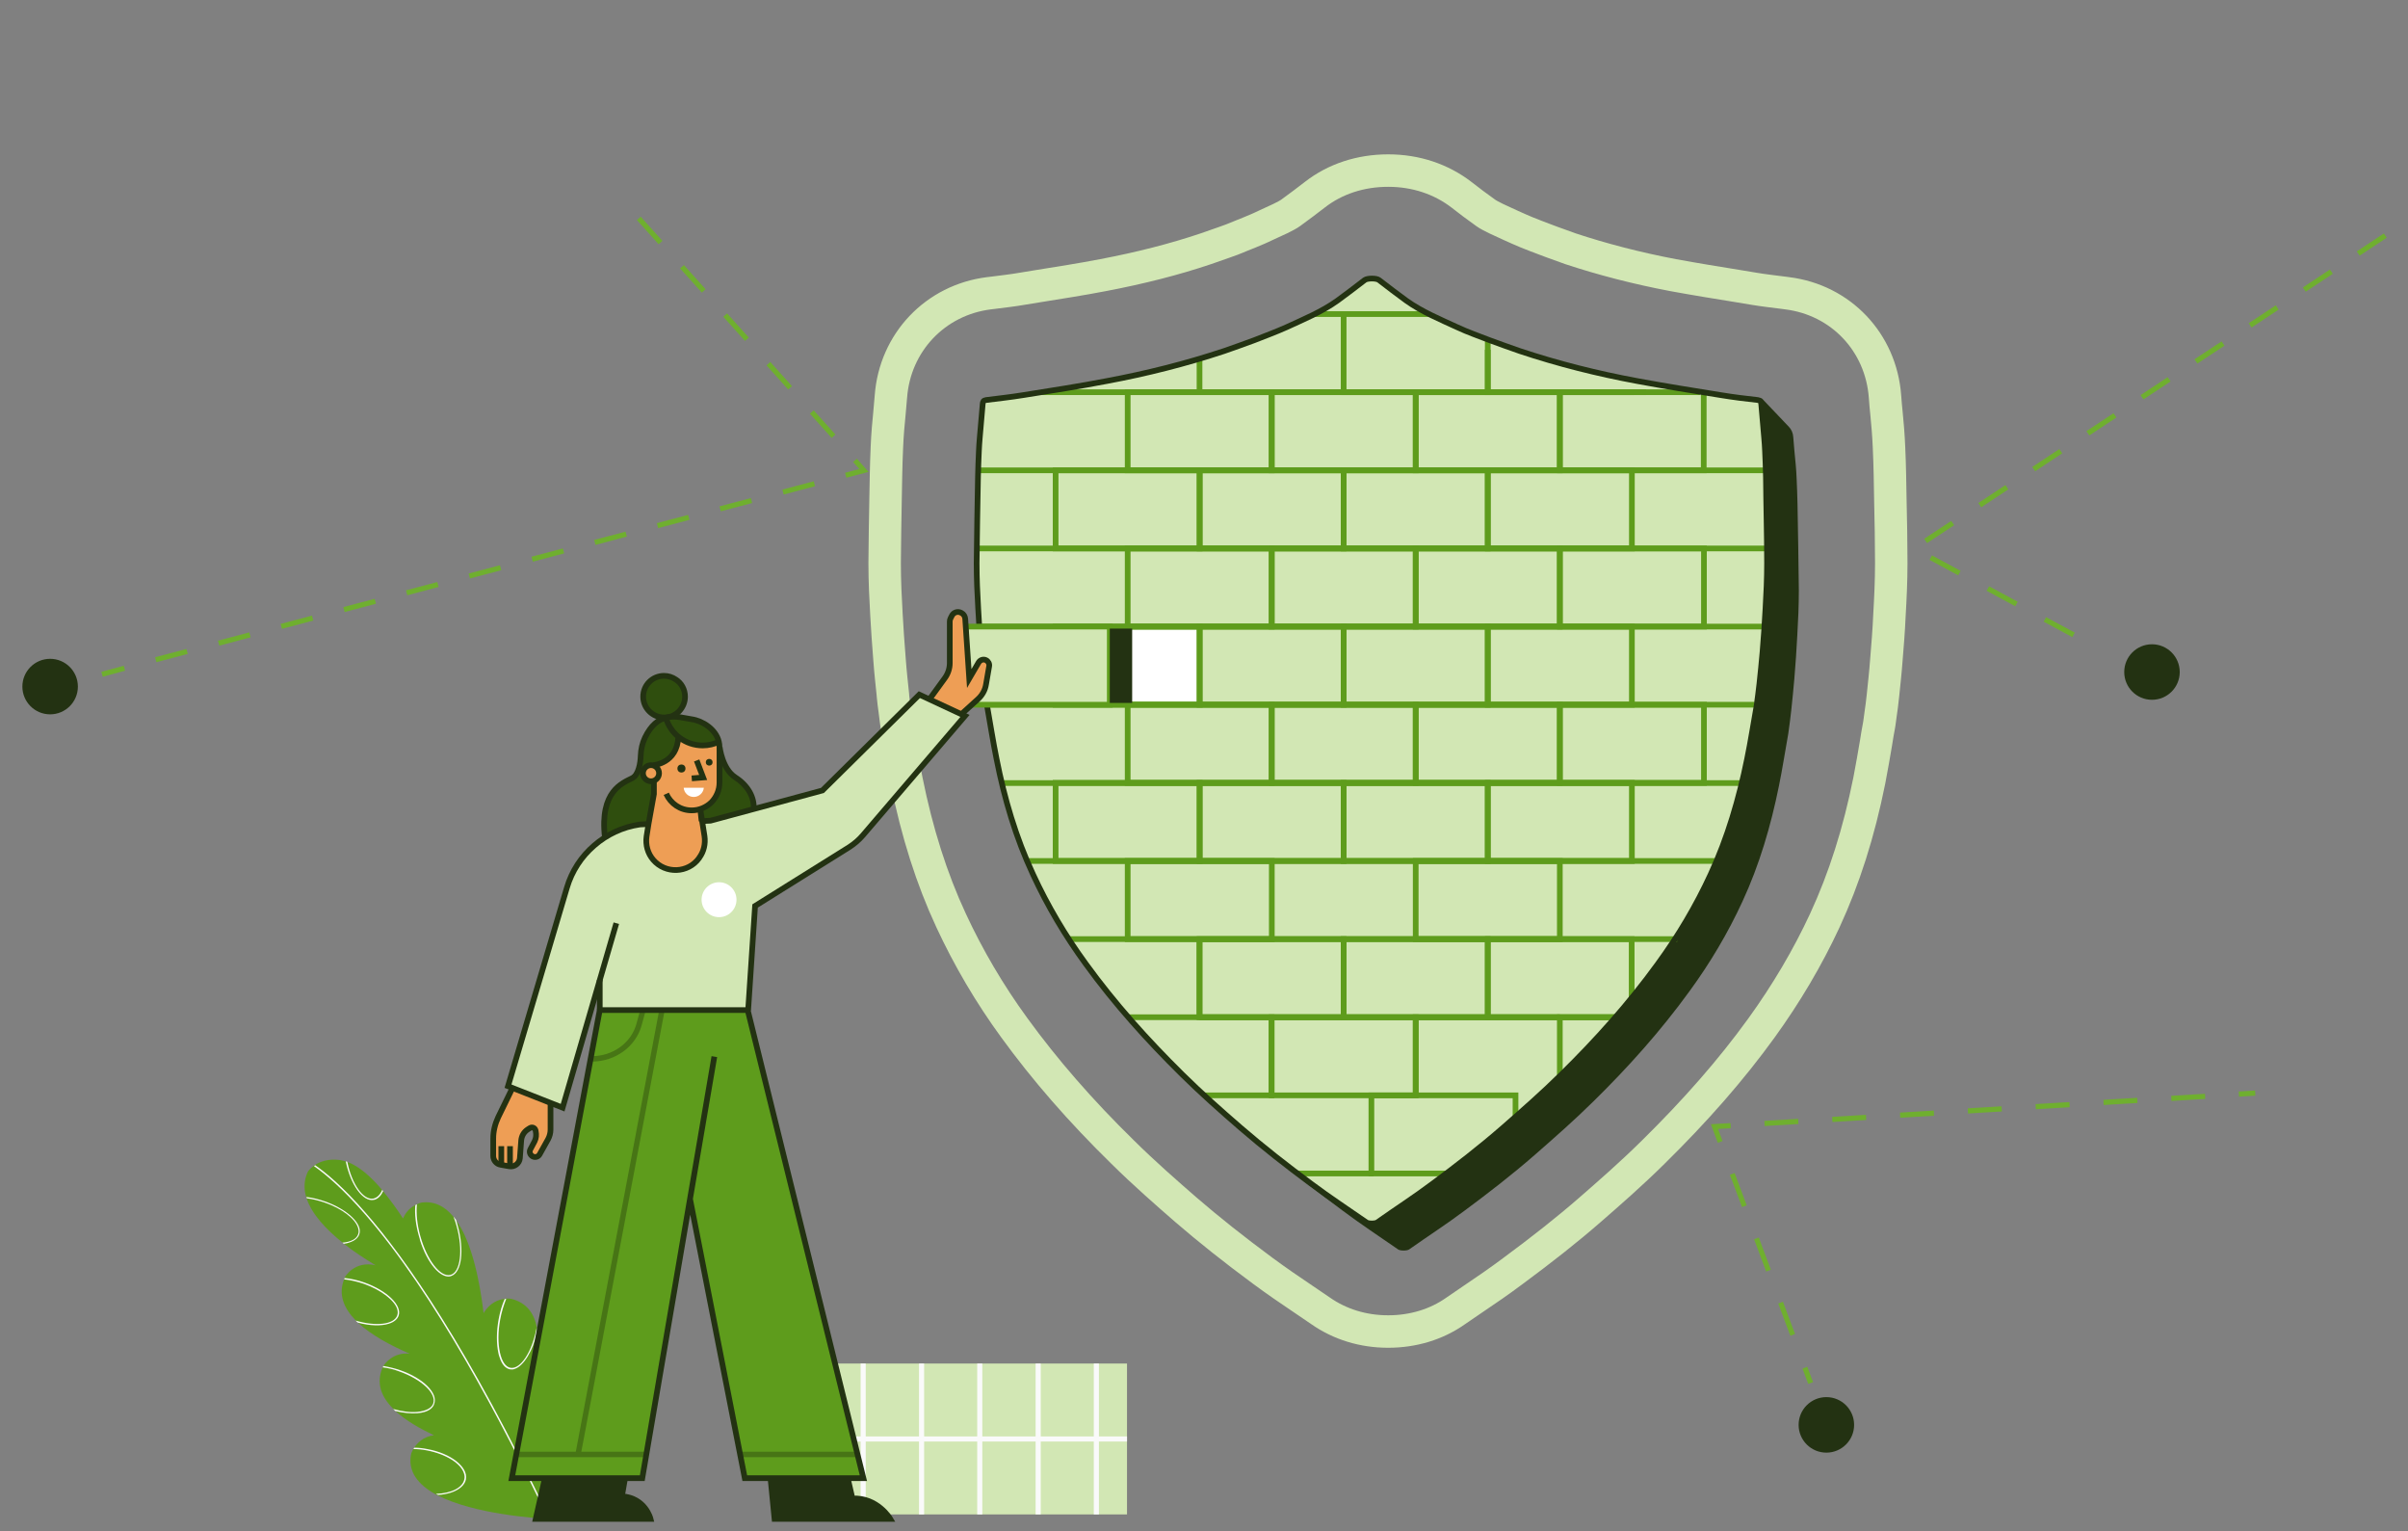 <?xml version="1.0" encoding="UTF-8"?>
<!-- Generator: Adobe Illustrator 27.7.0, SVG Export Plug-In . SVG Version: 6.00 Build 0)  -->
<svg xmlns="http://www.w3.org/2000/svg" xmlns:xlink="http://www.w3.org/1999/xlink" version="1.1" id="Layer_1" x="0px" y="0px" viewBox="0 0 1076 684" style="enable-background:new 0 0 1076 684;" xml:space="preserve">
<rect x="0" y="0" width="1076" height="684" fill="#808080" stroke="none"/>
<style type="text/css">
	.st0{fill:#5E9C1C;}
	.st1{fill:#FAFAFA;}
	.st2{fill:#233212;}
	.st3{fill:#D2E7B4;}
	.st4{fill:#FFFFFF;}
	.st5{fill:none;stroke:#FAFAFA;stroke-width:2.281;stroke-miterlimit:10;}
	.st6{fill:none;stroke:#5E9C1C;stroke-width:2.543;stroke-miterlimit:10;}
	.st7{fill:none;stroke:#D2E7B4;stroke-width:14.503;stroke-miterlimit:10;}
	.st8{fill:none;stroke:#233212;stroke-width:2.539;stroke-miterlimit:10;}
	.st9{fill:#D2E7B4;stroke:#5E9C1C;stroke-width:2.543;stroke-miterlimit:10;}
	.st10{fill:#6FAF2F;}
	.st11{fill:#EE9E55;}
	.st12{fill:#2F4E0E;}
	.st13{fill:none;stroke:#477515;stroke-width:2.417;stroke-miterlimit:10;}
</style>
<g id="Layer_4">
	<g>
		<path class="st0" d="M252.6,613.8c0,0-3.6-1.4-7.8-0.1c-0.3,0.1-0.5,0.2-0.8,0.3c-2,0.8-4.1,2.3-5.9,4.8c-0.4,0.6-0.8,1.4-1.2,2.4    c2.5-8.7,4.4-18.6,3.3-26.5c-0.1-0.6-0.2-1.1-0.3-1.7c-1.2-6.3-4.6-11.1-11.4-12.8c0,0-0.9-0.2-2.3-0.1c-0.2,0-0.4,0-0.7,0.1    c-2.7,0.3-6.7,1.7-9.4,6.4c-1.6-13.3-5-31.5-12.4-41.7c-0.4-0.5-0.8-1-1.2-1.5c-3.7-4.5-8.4-7-14.2-6.2c0,0-0.9,0.2-2.1,0.8    c-0.2,0.1-0.4,0.2-0.7,0.3c-1.8,1-4.1,2.8-5.4,6c-2.6-4-5.7-8.3-9-12.3c-0.2-0.2-0.3-0.3-0.4-0.5c-4.8-5.7-10.2-10.6-15.6-12.5    c-0.2-0.1-0.5-0.2-0.7-0.2c-0.8-0.3-1.6-0.4-2.4-0.6c-5.3-0.7-9,0.7-11.3,2.2c-0.2,0.1-0.4,0.2-0.5,0.4c-1.8,1.3-2.6,2.5-2.6,2.5    c-1.8,3.8-1.9,7.6-0.8,11.4c0,0.2,0.1,0.4,0.2,0.6c2.3,7,8.6,13.8,16.1,19.8c0.2,0.2,0.4,0.3,0.6,0.5c4.5,3.6,9.5,6.8,14.1,9.6    c-9.5-2.2-13.7,5.3-13.7,5.3c0,0.1-0.1,0.2-0.1,0.3c-0.1,0.2-0.2,0.4-0.2,0.6c-2.8,6.9-0.1,13.1,5.2,18.5c0.3,0.3,0.6,0.6,0.9,0.9    c6.1,5.7,15,10.4,23.2,13.9c-7.4-0.8-11.2,4.5-11.8,5.5c-0.1,0.1-0.1,0.2-0.1,0.2c-0.1,0.1-0.1,0.3-0.2,0.4    c-3.1,7.1-0.6,13.2,4.7,18.5c0.3,0.3,0.6,0.6,0.9,0.9c4.6,4.3,10.9,7.9,17.3,10.9c-4.9,0.7-7.5,3.6-8.9,5.7    c-0.1,0.2-0.3,0.4-0.4,0.6c-0.5,1-0.8,1.7-0.8,1.7c-1.9,8.2,3.1,14.1,10.8,18.4c0.3,0.2,0.6,0.4,1,0.5    c16.3,8.4,43.8,10.2,49.1,10.5c0.3,0,0.5,0,0.7,0c0.1,0,0.2,0,0.2,0s21-35,15.2-54.4c-0.1-0.4-0.2-0.8-0.4-1.2l0,0    C259.3,618.9,256.7,615.8,252.6,613.8L252.6,613.8z"></path>
		<path class="st1" d="M190.9,647.3c-2-0.4-3.9-0.6-5.8-0.6c-0.1,0.2-0.3,0.4-0.4,0.6c1.9,0,4,0.2,6,0.6c8.5,1.6,15.2,5.8,16.6,10.2    c0.3,0.9,0.4,1.7,0.2,2.6c-0.7,3.9-5.9,6.4-12.7,6.6c0.3,0.2,0.6,0.4,1,0.5c2-0.1,3.9-0.5,5.6-1c3.7-1.2,6.3-3.3,6.8-6    C209.2,655.3,201.5,649.2,190.9,647.3z"></path>
		<path class="st1" d="M178.9,612.1c-2.6-0.9-5.2-1.5-7.6-1.9c-0.1,0.1-0.1,0.2-0.1,0.2c-0.1,0.1-0.1,0.3-0.2,0.4    c2.4,0.3,5,0.9,7.6,1.9c9.8,3.5,16.5,9.8,15,14.2c-0.7,2.1-3.2,3.4-7.1,3.8c-3.2,0.3-6.9-0.2-10.8-1.3c0.3,0.3,0.6,0.6,0.9,0.9    c3.6,0.9,7,1.2,9.9,1c1.2-0.1,2.4-0.3,3.3-0.6c2.2-0.7,3.7-1.9,4.2-3.5C195.9,622.3,189,615.6,178.9,612.1z"></path>
		<path class="st1" d="M162.8,572.9c-3-1.1-6-1.7-8.8-2c-0.1,0.2-0.2,0.4-0.2,0.6c2.8,0.3,5.8,1,8.8,2c7.8,2.8,13.7,7.4,14.9,11.3    c0.3,1,0.3,2,0,2.8c-1.4,4.1-9.6,5-18.6,2.3c0.3,0.3,0.6,0.6,0.9,0.9c5.5,1.5,10.6,1.6,14,0.5c2.2-0.7,3.7-1.9,4.3-3.5    C179.8,583.2,173,576.5,162.8,572.9L162.8,572.9z"></path>
		<path class="st1" d="M145.3,536.7c-2.9-1-5.7-1.7-8.4-2c0,0.2,0.1,0.4,0.2,0.6c2.6,0.3,5.3,1,8,1.9c7.8,2.7,13.7,7.3,14.9,11.3    c0.3,1,0.4,2,0,2.9c-0.7,2.1-3.3,3.4-7,3.7c0.2,0.2,0.4,0.3,0.6,0.5c1-0.1,1.8-0.3,2.6-0.6c2.2-0.7,3.7-1.9,4.3-3.5    C162.3,546.9,155.4,540.3,145.3,536.7z"></path>
		<path class="st1" d="M170.8,531.5c-0.9,2.2-2.3,3.5-3.9,3.9c-4.5,0.9-9.7-6.4-11.7-16.4c-0.2-0.1-0.5-0.2-0.7-0.2    c2.1,10.4,7.7,18.2,12.5,17.2c0.2,0,0.3-0.1,0.5-0.1c1.5-0.5,2.8-1.8,3.7-3.8C171.1,531.9,171,531.7,170.8,531.5z"></path>
		<path class="st1" d="M202.6,543.4c0.5,1.3,1,2.7,1.4,4.2c3,10.8,1.8,20.7-2.7,21.9c-4.5,1.2-10.5-6.6-13.5-17.4    c-1.4-5.1-1.9-10-1.5-14.1c-0.2,0.1-0.4,0.2-0.7,0.3c-0.4,4.1,0.2,9,1.6,13.9c0.2,0.6,0.4,1.3,0.5,1.9c3.2,10.2,9.2,17.2,13.7,16    l0.2-0.1c4.7-1.5,6-11.5,2.9-22.6c-0.2-0.9-0.5-1.7-0.7-2.5C203.4,544.4,203,543.9,202.6,543.4L202.6,543.4z"></path>
		<path class="st1" d="M228.1,611c-2.2-0.4-3.8-2.8-4.7-6.8c-0.9-4.1-0.9-9.3,0.1-14.7c0.6-3.4,1.6-6.5,2.7-9.3    c-0.2,0-0.4,0-0.7,0.1c-1.2,2.7-2.1,5.8-2.7,9.1c-1,5.5-1,10.8-0.1,15c0.1,0.6,0.3,1.3,0.5,1.8c1,3.2,2.6,5.1,4.7,5.5    c0.7,0.1,1.4,0.1,2.1-0.2c4-1.3,8.1-8,10.1-16.7c-0.1-0.6-0.2-1.1-0.3-1.7C237.8,603.8,232.6,611.8,228.1,611L228.1,611z"></path>
		<path class="st1" d="M259.9,626c-3.3,11.2-9.9,19-14.8,17.6c-4.9-1.4-6.3-11.7-3-22.8c0.8-2.6,1.7-5,2.8-7.2    c-0.3,0.1-0.5,0.2-0.8,0.3c-1,2-1.8,4.3-2.5,6.7c-2.1,7.2-2.3,14-0.9,18.4c0.9,2.7,2.3,4.6,4.3,5.1c1,0.3,2,0.2,3.1-0.1    c4.6-1.5,9.8-8.6,12.5-17.9c0.2-0.8,0.4-1.5,0.6-2.2c-0.1-0.4-0.2-0.8-0.4-1.2C260.5,623.9,260.2,624.9,259.9,626L259.9,626z"></path>
		<path class="st1" d="M245.6,678.4c-0.2,0-0.4,0-0.7,0c-20.7-43.6-50.9-100.6-81.8-136c-10.1-11.6-17.8-18-22.8-21.5    c0.2-0.1,0.3-0.3,0.5-0.4c5.1,3.5,12.7,9.9,22.7,21.4C180.9,561.8,209.2,601.6,245.6,678.4L245.6,678.4z"></path>
	</g>
</g>
<g id="Layer_3">
	<g id="_29NnQ7.tif">
		<path class="st2" d="M803.8,263.7c0,6.8-0.3,13.5-0.7,20.3c-0.3,6.4-0.8,12.7-1.3,19.1c-0.4,4.8-0.9,9.5-1.4,14.3    c-0.4,3.4-0.8,6.8-1.3,10.2c-1.4,7.8-2.6,15.7-4.2,23.5c-3.6,17.8-8.7,35.2-16.3,51.6c-6.5,14.1-14.4,27.4-23.6,40    c-12.9,17.8-27.5,34.1-43.1,49.4c-8.4,8.3-17.2,16-26.1,23.8c-10.1,8.8-20.7,17-31.5,25c-8,6-16.4,11.4-24.6,17.2    c-0.9,0.7-4.1,0.7-5,0c-8.2-5.7-16.6-11.2-24.6-17.2c-10.8-8-21.3-16.2-31.5-25c-8.9-7.7-17.7-15.5-26.1-23.8    c-15.6-15.4-30.2-31.6-43.1-49.4c-9.2-12.6-17.1-25.9-23.6-40c-7.7-16.5-12.8-33.8-16.3-51.6c-1.6-7.8-2.8-15.7-4.2-23.5    c-0.4-3.4-0.9-6.8-1.3-10.2c-0.5-4.8-1-9.5-1.4-14.3c-0.5-6.3-1-12.7-1.3-19.1c-0.4-6.7-0.7-13.5-0.7-20.3    c0.1-12.8,0.4-25.7,0.6-38.5c0.1-3.8,0.2-7.7,0.4-11.5c0.1-2,0.2-4,0.4-6.1c0.4-5,0.9-10,1.3-15c0.1-1.1,0.3-1.6,1.5-1.8    c5.5-0.7,11.1-1.3,16.6-2.2c12.5-2,25-3.9,37.4-6.3c17.7-3.3,35.2-7.7,52.4-13.4c4.5-1.5,8.9-3.2,13.4-4.8    c4.8-1.9,9.7-3.7,14.4-5.8c7.8-3.6,15.8-6.9,22.8-11.9c4.1-3,8.2-6.1,12.2-9.2c1.2-0.9,5.3-0.9,6.4,0c4,3.1,8.1,6.2,12.2,9.2    c7,5,15,8.3,22.8,11.9c4.7,2.2,9.6,3.9,14.5,5.8c4.5,1.6,8.9,3.3,13.4,4.8c17.1,5.7,34.6,10.1,52.4,13.4    c12.4,2.3,29.3-6.2,41.7-4.2l11.9,12.5c1.2,1.2,1.9,2.9,2,4.6c0.3,4.1,0.7,8.2,1.1,12.3c0.2,2,0.3,4,0.4,6.1    c0.2,3.8,0.3,7.7,0.4,11.5C803.4,238,803.7,250.9,803.8,263.7L803.8,263.7z"></path>
	</g>
	<g id="_29NnQ7.tif-2">
		<path class="st3" d="M789.6,251.6c0,6.8-0.3,13.5-0.7,20.3c-0.3,6.4-0.8,12.7-1.3,19.1c-0.4,4.8-0.9,9.5-1.4,14.3    c-0.4,3.4-0.8,6.8-1.3,10.2c-1.4,7.8-2.6,15.7-4.2,23.5c-3.6,17.8-8.7,35.2-16.3,51.6c-6.5,14.1-14.4,27.4-23.6,40    c-12.9,17.8-27.5,34.1-43.1,49.4c-8.4,8.3-17.2,16-26.1,23.8c-10.1,8.8-20.7,17-31.5,25c-8,6-16.4,11.4-24.6,17.2    c-0.9,0.7-4.1,0.7-5,0c-8.2-5.7-16.6-11.2-24.6-17.2c-10.8-8-21.3-16.2-31.5-25c-8.9-7.7-17.7-15.5-26.1-23.8    c-15.6-15.4-30.2-31.6-43.1-49.4c-9.2-12.6-17.1-25.9-23.6-40c-7.7-16.5-12.8-33.8-16.3-51.6c-1.6-7.8-2.8-15.7-4.2-23.5    c-0.4-3.4-0.9-6.8-1.3-10.2c-0.5-4.8-1-9.5-1.4-14.3c-0.5-6.3-1-12.7-1.3-19.1c-0.4-6.7-0.7-13.5-0.7-20.3    c0.1-12.8,0.4-25.7,0.6-38.5c0.1-3.8,0.2-7.7,0.4-11.5c0.1-2,0.2-4,0.4-6.1c0.4-5,0.9-10,1.3-15c0.1-1.1,0.3-1.6,1.5-1.8    c5.5-0.7,11.1-1.3,16.6-2.2c12.5-2,25-3.9,37.4-6.3c17.7-3.3,35.2-7.7,52.4-13.4c4.5-1.5,8.9-3.2,13.4-4.8    c4.8-1.9,9.7-3.7,14.4-5.8c7.8-3.6,15.8-6.9,22.8-11.9c4.1-3,8.2-6.1,12.2-9.2c1.2-0.9,5.3-0.9,6.4,0c4,3.1,8.1,6.2,12.2,9.2    c7,5,15,8.3,22.8,11.9c4.7,2.2,9.6,3.9,14.5,5.8c4.5,1.6,8.9,3.3,13.4,4.8c17.1,5.7,34.6,10.1,52.4,13.4c12.4,2.3,25,4.3,37.4,6.3    c5.5,0.9,11,1.6,16.6,2.2c1.2,0.2,1.4,0.7,1.5,1.8c0.4,5,0.9,10,1.3,15c0.2,2,0.3,4,0.4,6.1c0.2,3.8,0.3,7.7,0.4,11.5    C789.2,226,789.6,238.8,789.6,251.6L789.6,251.6z"></path>
	</g>
	<rect x="471.7" y="279.9" class="st4" width="64.4" height="34.9"></rect>
	<g>
		<rect x="362.6" y="609.1" class="st3" width="141" height="67.4"></rect>
		<line class="st5" x1="385.7" y1="609.1" x2="385.7" y2="676.5"></line>
		<line class="st5" x1="411.8" y1="609.1" x2="411.8" y2="676.5"></line>
		<line class="st5" x1="437.8" y1="609.1" x2="437.8" y2="676.5"></line>
		<line class="st5" x1="463.9" y1="609.1" x2="463.9" y2="676.5"></line>
		<line class="st5" x1="489.9" y1="609.1" x2="489.9" y2="676.5"></line>
		<line class="st5" x1="503.6" y1="642.8" x2="361.5" y2="642.8"></line>
	</g>
	<polyline class="st6" points="504.2,454.4 664.8,454.4 697,454.4 721.8,454.4  "></polyline>
	<line class="st6" x1="749.4" y1="419.5" x2="477.6" y2="419.5"></line>
	<line class="st6" x1="767.2" y1="384.6" x2="458.8" y2="384.6"></line>
	<line class="st6" x1="777.8" y1="349.8" x2="448.1" y2="349.8"></line>
	<line class="st6" x1="784" y1="314.8" x2="441.9" y2="314.8"></line>
	<line class="st6" x1="788.5" y1="279.9" x2="438.7" y2="279.9"></line>
	<line class="st6" x1="789.3" y1="245" x2="437.6" y2="245"></line>
	<line class="st6" x1="789.3" y1="210.1" x2="437.5" y2="210.1"></line>
	<line class="st6" x1="735.6" y1="175.2" x2="465.4" y2="175.2"></line>
	<polyline class="st6" points="646.1,524.2 612.8,524.2 612.8,489.3 677.2,489.3 677.2,498.9  "></polyline>
	<polyline class="st6" points="538.2,489.3 568.2,489.3 568.2,454.4 536,454.4  "></polyline>
	<rect x="568.2" y="454.4" class="st6" width="64.4" height="34.9"></rect>
	<polyline class="st6" points="697,454.4 664.8,454.4 632.6,454.4 632.6,489.3  "></polyline>
	<rect x="503.9" y="384.6" class="st6" width="64.4" height="34.9"></rect>
	<rect x="632.6" y="384.6" class="st6" width="64.4" height="34.9"></rect>
	<rect x="503.9" y="314.8" class="st6" width="64.4" height="34.9"></rect>
	<rect x="568.2" y="314.8" class="st6" width="64.4" height="34.9"></rect>
	<rect x="632.6" y="314.8" class="st6" width="64.4" height="34.9"></rect>
	<rect x="503.9" y="245" class="st6" width="64.4" height="34.9"></rect>
	<rect x="568.2" y="245" class="st6" width="64.4" height="34.9"></rect>
	<rect x="632.6" y="245" class="st6" width="64.4" height="34.9"></rect>
	<rect x="697" y="245" class="st6" width="64.4" height="34.9"></rect>
	<rect x="503.9" y="175.2" class="st6" width="64.4" height="34.9"></rect>
	<rect x="568.2" y="175.2" class="st6" width="64.4" height="34.9"></rect>
	<rect x="632.6" y="175.2" class="st6" width="64.4" height="34.9"></rect>
	<polyline class="st6" points="761.3,176.1 761.3,210.1 697,210.1 697,175.2 759.6,175.2  "></polyline>
	<rect x="697" y="314.8" class="st6" width="64.4" height="34.9"></rect>
	<line class="st6" x1="536" y1="419.5" x2="536" y2="454.4"></line>
	<rect x="536" y="419.5" class="st6" width="64.4" height="34.9"></rect>
	<rect x="600.4" y="419.5" class="st6" width="64.4" height="34.9"></rect>
	<polyline class="st6" points="721.8,454.4 697,454.4 664.8,454.4 664.8,419.5 729.1,419.5 729.1,445.8  "></polyline>
	<rect x="471.7" y="349.7" class="st6" width="64.4" height="34.9"></rect>
	<rect x="536" y="349.7" class="st6" width="64.4" height="34.9"></rect>
	<rect x="600.4" y="349.7" class="st6" width="64.4" height="34.9"></rect>
	<rect x="664.8" y="349.7" class="st6" width="64.4" height="34.9"></rect>
	<rect x="471.7" y="279.9" class="st6" width="64.4" height="34.9"></rect>
	<rect x="536" y="279.9" class="st6" width="64.4" height="34.9"></rect>
	<rect x="600.4" y="279.9" class="st6" width="64.4" height="34.9"></rect>
	<rect x="664.8" y="279.9" class="st6" width="64.4" height="34.9"></rect>
	<rect x="471.7" y="210.1" class="st6" width="64.4" height="34.9"></rect>
	<rect x="536" y="210.1" class="st6" width="64.4" height="34.9"></rect>
	<rect x="600.4" y="210.1" class="st6" width="64.4" height="34.9"></rect>
	<rect x="664.8" y="210.1" class="st6" width="64.4" height="34.9"></rect>
	<line class="st6" x1="587.5" y1="140.3" x2="638.6" y2="140.3"></line>
	<polyline class="st6" points="664.8,156.2 664.8,175.2 600.4,175.2 600.4,140.3  "></polyline>
	<polyline class="st6" points="729.1,174.1 729.1,175.2 664.8,175.2 664.8,152.1  "></polyline>
	<polyline class="st6" points="697,480.8 697,454.4 721.8,454.4  "></polyline>
	<line class="st6" x1="536" y1="175.2" x2="536" y2="160.3"></line>
	<line class="st6" x1="579.8" y1="524.2" x2="613.8" y2="524.2"></line>
	<path class="st7" d="M620.3,594.8c-11.2,0-21.6-3.2-30.3-9.3c-2.5-1.7-5.1-3.5-7.8-5.3c-5.8-3.9-11.8-8-17.9-12.5   c-13-9.6-24.2-18.5-34.4-27.3c-8.5-7.4-18.6-16.2-28.3-25.8c-18.9-18.5-34.7-36.7-48.3-55.4c-11.1-15.2-20.6-31.4-28.3-48   c-8.7-18.7-15.2-39.2-19.9-62.5c-1.2-5.9-2.1-11.5-3.1-16.9c-0.4-2.5-0.9-5.1-1.3-7.6l-0.2-1.4l-0.2-1.4c-0.2-1.3-0.3-2.6-0.5-4   c-0.3-2.2-0.6-4.4-0.8-6.6l0-0.3c-0.5-4.9-1.1-10.1-1.5-15.6c-0.6-7.9-1.1-14.3-1.4-20.4c-0.4-6.9-0.8-14.8-0.8-23   c0.1-9.6,0.2-19.1,0.4-28.3c0.1-3.6,0.1-7.2,0.2-10.8c0.1-4.3,0.2-8.4,0.4-12.6c0.1-2.7,0.3-5.5,0.5-8.2c0.2-2.2,0.4-4.4,0.6-6.5   c0.2-2.7,0.5-5.4,0.7-8c1.8-24.1,19.8-43.1,43.8-46.1l1.7-0.2c4.7-0.6,9.1-1.1,13.1-1.8l6.1-1c10.5-1.7,20.3-3.2,30.1-5.1   c16.3-3.1,31.8-7,46-11.8c2.6-0.9,5.3-1.9,8-2.8c1.2-0.4,2.4-0.9,3.6-1.3c1.4-0.6,2.8-1.1,4.2-1.7c2.7-1.1,5.3-2.1,7.3-3   c1.2-0.5,2.4-1.1,3.7-1.7c4.4-2,8.9-4,11-5.5c3.9-2.8,7.8-5.8,10.8-8.1c9.1-7.1,20.5-10.8,32.8-10.8c12.4,0,23.7,3.8,32.9,10.9   c3.2,2.5,7,5.4,10.7,8c2.1,1.5,6.6,3.5,11,5.5c1.3,0.6,2.5,1.1,3.8,1.7c1.9,0.9,4.5,1.9,7.3,3c1.4,0.5,2.8,1.1,4.2,1.6l3.2,1.2   c2.8,1,5.5,2,8.3,3c14.2,4.7,29.6,8.7,45.9,11.8c9.8,1.8,19.7,3.4,30.2,5.1l6,1c4.2,0.7,8.6,1.2,13.3,1.8l1.5,0.2   c24,3,41.9,21.9,43.7,46.1c0.2,2.6,0.4,5.3,0.7,7.9c0.2,2.2,0.4,4.4,0.6,6.7c0.2,2.8,0.4,5.5,0.5,8.3c0.2,4.1,0.3,8.2,0.4,12.4   c0.1,3.8,0.1,7.5,0.2,11.2c0.2,9.1,0.4,18.5,0.4,27.9c0,8.3-0.4,16.2-0.8,23.1c-0.3,7.1-0.9,14.3-1.4,20.4   c-0.4,5.5-1,10.7-1.5,15.6c-0.3,3.1-0.7,5.9-1.1,8.7l-0.5,3.7l-0.2,1.2c-0.5,2.5-0.9,5.1-1.3,7.6c-0.9,5.4-1.9,11-3,16.8   c-4.7,23.4-11.2,43.8-19.9,62.6c-7.7,16.6-17.3,32.8-28.3,48c-13.6,18.8-29.5,36.9-48.4,55.5c-9.7,9.6-19.8,18.4-28.3,25.8   c-10.1,8.8-21.4,17.7-34.4,27.3c-6,4.5-12,8.6-17.8,12.5c-2.6,1.8-5.2,3.6-7.9,5.4C641.9,591.6,631.5,594.8,620.3,594.8z"></path>
	<path class="st8" d="M789.6,251.6c0,6.8-0.3,13.5-0.7,20.3c-0.3,6.4-0.8,12.7-1.3,19.1c-0.4,4.8-0.9,9.5-1.4,14.3   c-0.4,3.4-0.8,6.8-1.3,10.2c-1.4,7.8-2.6,15.7-4.2,23.5c-3.6,17.8-8.7,35.2-16.3,51.6c-6.5,14.1-14.4,27.4-23.6,40   c-12.9,17.8-27.5,34.1-43.1,49.4c-8.4,8.3-17.2,16-26.1,23.8c-10.1,8.8-20.7,17-31.5,25c-8,6-16.4,11.4-24.6,17.2   c-0.9,0.7-4.1,0.7-5,0c-8.2-5.7-16.6-11.2-24.6-17.2c-10.8-8-21.3-16.2-31.5-25c-8.9-7.7-17.7-15.5-26.1-23.8   c-15.6-15.4-30.2-31.6-43.1-49.4c-9.2-12.6-17.1-25.9-23.6-40c-7.7-16.5-12.8-33.8-16.3-51.6c-1.6-7.8-2.8-15.7-4.2-23.5   c-0.4-3.4-0.9-6.8-1.3-10.2c-0.5-4.8-1-9.5-1.4-14.3c-0.5-6.3-1-12.7-1.3-19.1c-0.4-6.7-0.7-13.5-0.7-20.3   c0.1-12.8,0.4-25.7,0.6-38.5c0.1-3.8,0.2-7.7,0.4-11.5c0.1-2,0.2-4,0.4-6.1c0.4-5,0.9-10,1.3-15c0.1-1.1,0.3-1.6,1.5-1.8   c5.5-0.7,11.1-1.3,16.6-2.2c12.5-2,25-3.9,37.4-6.3c17.7-3.3,35.2-7.7,52.4-13.4c4.5-1.5,8.9-3.2,13.4-4.8   c4.8-1.9,9.7-3.7,14.4-5.8c7.8-3.6,15.8-6.9,22.8-11.9c4.1-3,8.2-6.1,12.2-9.2c1.2-0.9,5.3-0.9,6.4,0c4,3.1,8.1,6.2,12.2,9.2   c7,5,15,8.3,22.8,11.9c4.7,2.2,9.6,3.9,14.5,5.8c4.5,1.6,8.9,3.3,13.4,4.8c17.1,5.7,34.6,10.1,52.4,13.4c12.4,2.3,25,4.3,37.4,6.3   c5.5,0.9,11,1.6,16.6,2.2c1.2,0.2,1.4,0.7,1.5,1.8c0.4,5,0.9,10,1.3,15c0.2,2,0.3,4,0.4,6.1c0.2,3.8,0.3,7.7,0.4,11.5   C789.2,226,789.6,238.8,789.6,251.6L789.6,251.6z"></path>
	<rect x="431.5" y="279.9" class="st9" width="64.4" height="34.9"></rect>
	<polyline class="st2" points="505.9,280.8 505.9,314 495.9,314 495.9,280.8 500.9,280.8  "></polyline>
	<g>
		
			<rect x="806.7" y="610.5" transform="matrix(0.936 -0.352 0.352 0.936 -164.542 323.884)" class="st10" width="2.3" height="7.3"></rect>
		<path class="st10" d="M800,596.7l-5.4-14.4l2.1-0.8l5.4,14.4L800,596.7z M789.2,568l-5.4-14.4l2.1-0.8l5.4,14.4L789.2,568z     M778.4,539.2l-5.4-14.4l2.1-0.8l5.4,14.4L778.4,539.2z"></path>
		<polygon class="st10" points="767.6,510.5 764.5,502.2 773.3,501.7 773.4,504 767.7,504.3 769.7,509.7   "></polygon>
		<path class="st10" d="M788.5,503l-0.1-2.3l15.1-0.9l0.1,2.3L788.5,503z M818.8,501.2l-0.1-2.3l15.1-0.9l0.1,2.3L818.8,501.2z     M849.1,499.3L849,497l15.1-0.9l0.1,2.3L849.1,499.3z M879.4,497.4l-0.1-2.3l15.1-0.9l0.1,2.3L879.4,497.4z M909.7,495.5l-0.1-2.3    l15.1-0.9l0.1,2.3L909.7,495.5z M940,493.6l-0.1-2.3l15.1-0.9l0.1,2.3L940,493.6z M970.3,491.8l-0.1-2.3l15.1-0.9l0.1,2.3    L970.3,491.8z"></path>
		
			<rect x="1000.5" y="487.4" transform="matrix(0.998 -6.212045e-02 6.212045e-02 0.998 -28.407 63.319)" class="st10" width="7.3" height="2.3"></rect>
	</g>
	<path class="st10" d="M45.9,302.3l-0.6-2.2l10-2.7l0.6,2.2L45.9,302.3z M69.9,295.8l-0.6-2.2l14-3.7l0.6,2.2L69.9,295.8z M98,288.4   l-0.6-2.2l14-3.7l0.6,2.2L98,288.4z M126,280.9l-0.6-2.2l14-3.7l0.6,2.2L126,280.9z M154,273.4l-0.6-2.2l14-3.7l0.6,2.2L154,273.4z    M182,265.9l-0.6-2.2l14-3.7l0.6,2.2L182,265.9z M210,258.4l-0.6-2.2l14-3.7l0.6,2.2L210,258.4z M238.1,250.9l-0.6-2.2l14-3.7   l0.6,2.2L238.1,250.9z M266.1,243.4l-0.6-2.2l14-3.7l0.6,2.2L266.1,243.4z M294.1,235.9l-0.6-2.2l14-3.7l0.6,2.2L294.1,235.9z    M322.1,228.4l-0.6-2.2l14-3.7l0.6,2.2L322.1,228.4z M350.2,220.9l-0.6-2.2l14-3.7l0.6,2.2L350.2,220.9z M378.2,213.4l-0.6-2.2   l6.4-1.7l-2.8-3.1l1.7-1.5l5.2,5.9L378.2,213.4z M371.6,195.6l-9.7-10.8l1.7-1.5l9.7,10.8L371.6,195.6z M352.2,174l-9.7-10.8   l1.7-1.5l9.7,10.8L352.2,174z M332.9,152.3l-9.7-10.8l1.7-1.5l9.7,10.8L332.9,152.3z M313.6,130.7l-9.7-10.8l1.7-1.5l9.7,10.8   L313.6,130.7z M294.3,109.1l-9.7-10.8l1.7-1.5l9.7,10.8L294.3,109.1z"></path>
	<path class="st10" d="M926,284.6l-12.8-6.9l1.1-2l12.8,6.9L926,284.6z M900.5,270.8l-12.8-6.9l1.1-2l12.8,6.9L900.5,270.8z    M875,257l-12.8-6.9l1.1-2l12.8,6.9L875,257z M861.1,242.6l-1.3-1.9l12.1-8l1.3,1.9L861.1,242.6z M885.3,226.6l-1.3-1.9l12.1-8   l1.3,1.9L885.3,226.6z M909.4,210.5l-1.3-1.9l12.1-8l1.3,1.9L909.4,210.5z M933.6,194.5l-1.3-1.9l12.1-8l1.3,1.9L933.6,194.5z    M957.8,178.4l-1.3-1.9l12.1-8l1.3,1.9L957.8,178.4z M981.9,162.4l-1.3-1.9l12.1-8l1.3,1.9L981.9,162.4z M1006.1,146.3l-1.3-1.9   l12.1-8l1.3,1.9L1006.1,146.3z M1030.3,130.3l-1.3-1.9l12.1-8l1.3,1.9L1030.3,130.3z M1054.4,114.2l-1.3-1.9l12.1-8l1.3,1.9   L1054.4,114.2z"></path>
	<circle class="st2" cx="816.1" cy="636.5" r="12.4"></circle>
	<circle class="st2" cx="22.4" cy="306.7" r="12.4"></circle>
	<circle class="st2" cx="961.6" cy="300.2" r="12.4"></circle>
</g>
<g id="Layer_7">
	<polygon class="st0" points="268,451.2 228.7,660.3 287,660.3 308.3,535.4 332.8,660.3 385.8,660.3 334.1,451.2  "></polygon>
	<polygon class="st3" points="226.9,485.2 251.3,494.7 268,437.7 268,451.2 334.1,451.2 337.2,404.7 382.8,376.2 431.1,319.8    410.8,310.3 367.5,353.1 317.5,366.6 283.1,368.7 271.8,373.2 261.8,381.2 253.7,395.3 244.1,427.4  "></polygon>
	<polygon class="st11" points="228.7,485.9 222,500.7 220.5,508.6 220.5,519.2 225.8,521.1 231.2,520.5 232.9,510.3 234.7,505.6    238.6,503.9 239.6,508 236.9,514.1 238,516.5 240.2,516.6 246.2,506.8 246.2,492.7  "></polygon>
	<polygon class="st12" points="270.2,373.6 270.2,365.1 271.6,358.2 276.9,350.9 282.7,347.1 285.5,343.1 287.3,330.6 295.4,321.4    290.1,317.8 287.3,312.6 288.7,305 296.1,301.2 303.9,305.2 306.1,310.7 304.8,315.9 301.1,320.2 314.5,323.2 320.9,330    321.6,337.4 325.4,344.1 335.3,352.5 337.4,361.1 323.2,365.1 314.1,367 288.2,368.7 278.3,369.6  "></polygon>
	<polygon class="st11" points="292.2,348.7 291.9,356 288.7,374 290.9,382.9 298.2,388.5 306.5,387.9 313.5,383.2 315.5,376.3    312.6,361.6 318,358.5 321.1,353.2 321.6,344.1 321.3,331.4 314.9,333 306.6,331.4 303.1,330 301.8,335 296.9,340.2 290.9,342.6    287.8,343.4 287.3,346.1 288.7,348.7  "></polygon>
	<polyline class="st11" points="415.9,311.6 423,300.4 424.3,296.9 424.3,276.8 427.4,273.4 431.1,274.5 432.9,301.2 437.7,295.6    440.5,294.9 441.9,297.6 439.4,308.7 434.5,314.9 428.9,319 415.3,312.4  "></polyline>
	<path class="st4" d="M314.5,351.9c-0.2,2.3-2.2,4.1-4.5,4.1c-2.4,0-4.3-1.8-4.5-4.1H314.5z"></path>
	<polyline class="st8" points="311.3,339.7 314.2,347.3 309.1,347.7  "></polyline>
	<circle class="st2" cx="304.5" cy="343.3" r="1.8"></circle>
	<circle class="st2" cx="316.9" cy="340.5" r="1.5"></circle>
	<line class="st13" x1="230.7" y1="649.7" x2="288.7" y2="649.7"></line>
	<line class="st13" x1="331.8" y1="649.7" x2="383.1" y2="649.7"></line>
	<line class="st13" x1="258.3" y1="649.7" x2="295.8" y2="451.2"></line>
	<path class="st13" d="M264.5,473L264.5,473c10,0,18.7-6.4,21.1-15.5l1.7-6.2"></path>
	<circle class="st4" cx="321.3" cy="401.9" r="7.8"></circle>
	<path class="st2" d="M279.3,660.3l-1.4,8.1c10.5,0.7,12.8,10.1,12.8,10.1h-51.3l4.1-18.2"></path>
	<path class="st2" d="M344.3,660.3l1.8,18.2h51.7c0,0-5.7-9.7-16.9-9.1l-2.1-9.1"></path>
</g>
<g id="Layer_6">
	<polyline class="st8" points="308.3,535.4 332.8,660.3 385.8,660.3 334.1,451.2 268,451.2 228.7,660.3 287,660.3 319.2,472  "></polyline>
	<path class="st8" d="M275.4,412.4l-24,82.4l-24.4-9.6l26.3-88.6c2.2-7.5,6.5-14,12.2-18.9c5.6-4.9,12.7-8.3,20.4-9.4l3.9-0.2"></path>
	<path class="st8" d="M313.5,366.8l0.2,0l3.8-0.2l50-13.5l43.3-42.8l20.4,9.5l-45.6,53.3c-1.8,2.1-3.8,3.8-6.1,5.3l-42.1,26.3   l-3.1,46.6"></path>
	<line class="st8" x1="268" y1="451.2" x2="268" y2="437.7"></line>
	<path class="st8" d="M228.7,486.6l-6.1,12.5c-1.4,3-2.2,6.2-2.2,9.5v7.8c0,1.9,1.4,3.6,3.3,3.9l3.9,0.7c2.3,0.4,4.5-1.3,4.7-3.6   l0.6-8c0.2-2,1.2-3.7,2.8-4.8l1.1-0.7c1-0.6,2.2-0.1,2.5,1l0.1,0.5c0.3,1.5,0.2,3-0.5,4.4l-1.9,3.6c-0.6,1.1-0.2,2.4,0.9,3.1l0,0   c1.1,0.7,2.6,0.3,3.2-0.8l3.8-6.8c0.7-1.3,1.1-2.8,1.1-4.3v-11.8"></path>
	<path class="st8" d="M313.5,366.8l-0.5-4.7l1.8,11.4c0.5,3.4-0.3,6.9-2.3,9.6l-0.1,0.2c-4.9,6.8-15,7.2-20.5,0.8l0,0   c-2.5-2.9-3.5-6.7-3-10.4l0.9-5.7l2.4-13.3v-6.1"></path>
	<path class="st8" d="M270.3,374c-2.4-20.6,7.9-24.2,12.2-26.4c2.9-1.5,3.7-6.8,3.8-10c0.1-2.8,0.7-5.6,1.9-8.1c2.7-5.6,6-8,9.2-8.9   c4.3-1.2,8.6,0.3,11.7,0.7c4.9,0.7,10.8,4.5,12.1,10c0.2,0.8,0.3,1.6,0.3,2.4v15.9c0,3.4-1.4,6.5-3.6,8.8c-2.3,2.2-5.4,3.6-8.8,3.6   c-5.1,0-9.4-3-11.4-7.4"></path>
	<path class="st8" d="M297.4,320.5c0,0.1,0,0.1,0.1,0.1c2.1,7.2,8.7,12.4,16.5,12.4c2.6,0,5.1-0.6,7.4-1.7"></path>
	<path class="st8" d="M321.6,333.8c0,0,1.1,9.6,6.9,13.4c5.8,3.7,8.6,9,8.3,14.2"></path>
	<circle class="st8" cx="290.9" cy="345.4" r="3.6"></circle>
	<path class="st8" d="M279.3,660.3l-1.4,8.1c10.5,0.7,12.8,10.1,12.8,10.1h-51.3l4.1-18.2"></path>
	<path class="st8" d="M344.3,660.3l1.8,18.2h51.7c0,0-5.7-9.7-16.9-9.1l-2.1-9.1"></path>
	<path class="st8" d="M291.9,341.8c0,0,10.7-0.7,11.2-12.6"></path>
	<path class="st8" d="M306.1,311.2c0,4.9-3.8,9-8.7,9.3c-0.2,0-0.4,0-0.7,0c-5.1,0-9.3-4.2-9.3-9.3c0-5.2,4.2-9.3,9.3-9.3   c2,0,3.7,0.6,5.2,1.6C304.5,305.1,306.1,308,306.1,311.2z"></path>
	<path class="st8" d="M415.3,312.4l6.9-9.5c1.4-1.9,2.2-4.3,2.2-6.7v-18.5c0-0.5,0.1-1,0.3-1.4l0.6-1.2c0.8-1.6,2.7-2.2,4.3-1.3l0,0   c1,0.5,1.6,1.5,1.7,2.6l1.8,26.7l4.2-7.2c0.7-1.1,2.1-1.6,3.3-1l0,0c1,0.5,1.6,1.6,1.4,2.7l-1.4,8.1c-0.4,2.6-1.7,4.9-3.7,6.7   l-7.4,6.7"></path>
	<line class="st8" x1="224" y1="520.5" x2="224" y2="512"></line>
	<line class="st8" x1="227.9" y1="520.5" x2="227.9" y2="512"></line>
</g>
</svg>
